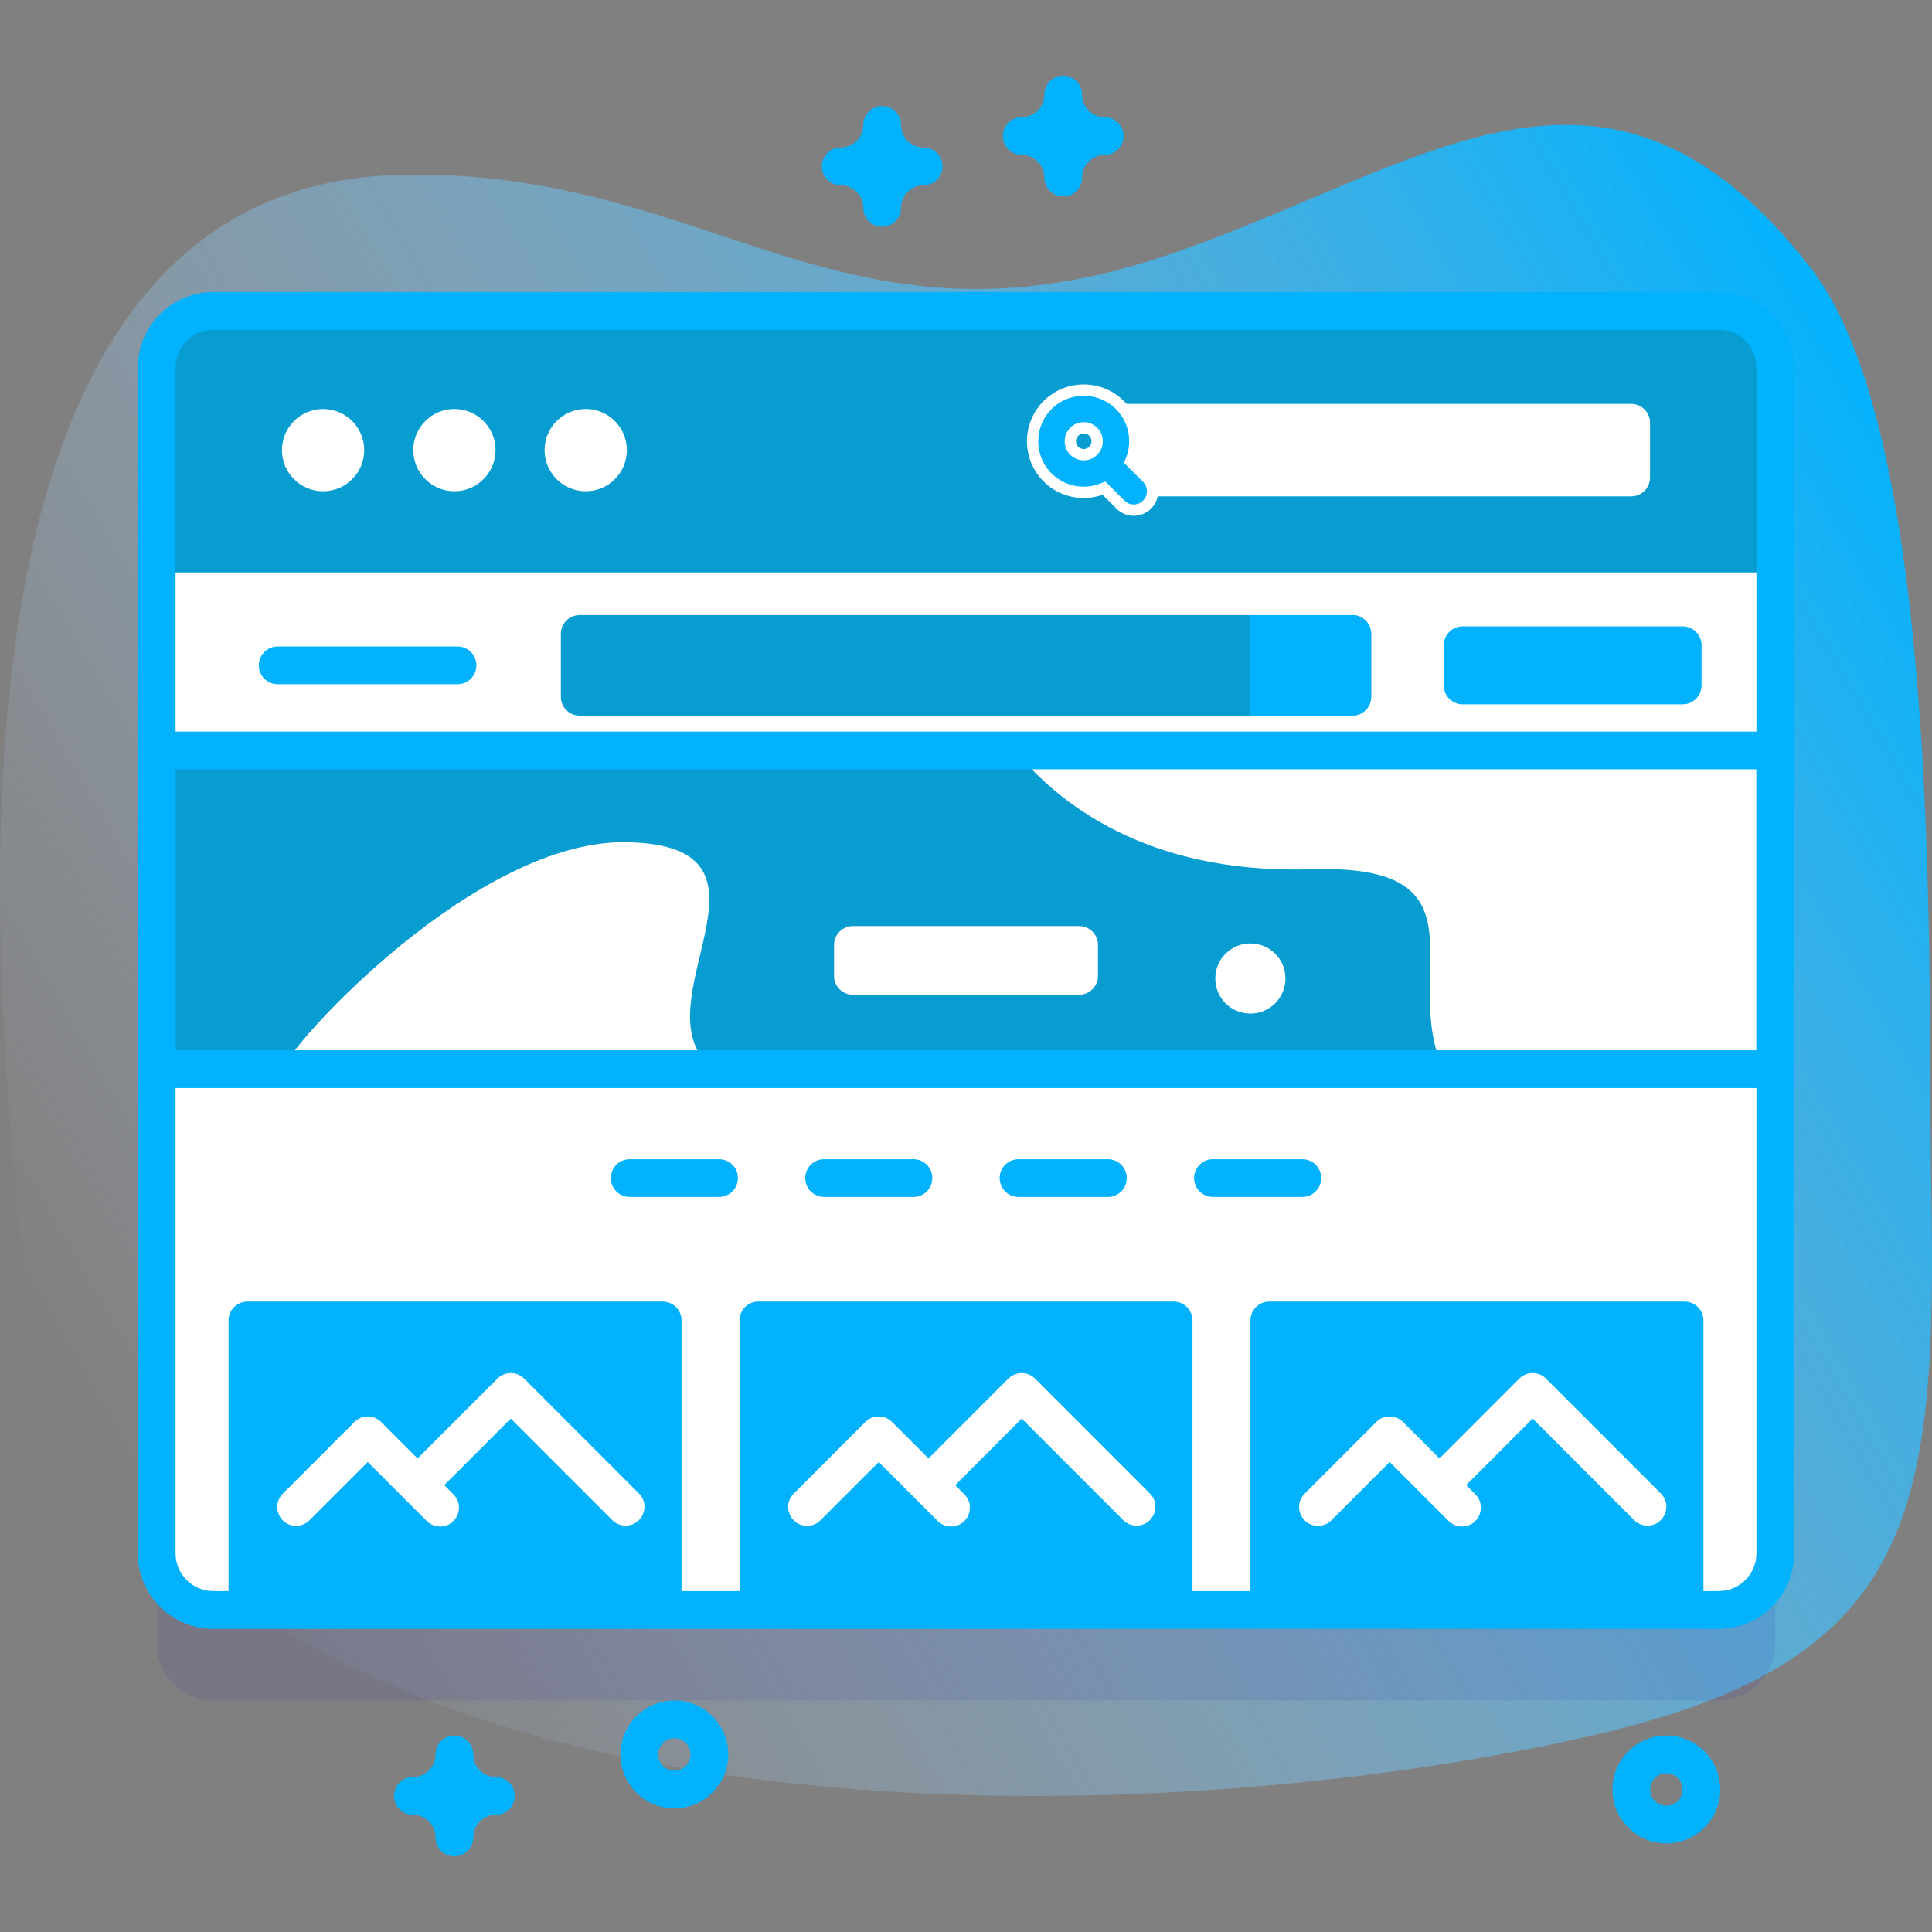 <?xml version="1.0" encoding="utf-8"?>
<!-- Generator: Adobe Illustrator 16.0.0, SVG Export Plug-In . SVG Version: 6.00 Build 0)  -->
<!DOCTYPE svg PUBLIC "-//W3C//DTD SVG 1.1//EN" "http://www.w3.org/Graphics/SVG/1.1/DTD/svg11.dtd">
<svg version="1.1" id="Capa_1" xmlns="http://www.w3.org/2000/svg" xmlns:xlink="http://www.w3.org/1999/xlink" x="0px" y="0px"
	 width="512px" height="512px" viewBox="0 0 512 512" enable-background="new 0 0 512 512" xml:space="preserve">
<rect x="0" y="0" width="512" height="512" fill="#808080" stroke="none"/>
<linearGradient id="SVGID_1_" gradientUnits="userSpaceOnUse" x1="-440.42" y1="666.95" x2="36.531" y2="391.582" gradientTransform="matrix(1 0 0 1 468 -279)">
	<stop  offset="0" style="stop-color:#D2DEFF;stop-opacity:0"/>
	<stop  offset="1" style="stop-color:#02B2FD"/>
</linearGradient>
<path fill="url(#SVGID_1_)" d="M4.896,322.78c17.448,172.871,292.417,167.142,420.803,136.265
	c82.47-19.834,87.596-59.472,86.104-144.001c-0.96-54.485,3.443-198.725-32.004-244.123
	c-54.446-69.733-103.228-25.998-170.655-3.235c-86.487,29.197-120.188-22.932-202.477-21.38
	C-13.972,48.584-4.109,233.558,4.896,322.78L4.896,322.78z"/>
<path opacity="0.1" fill="#2626BC" enable-background="new    " d="M455.47,450.655H56.53c-8.284,0-15-6.716-15-15V121.388
	c0-8.284,6.716-15,15-15h398.94c8.284,0,15,6.716,15,15v314.266C470.47,443.939,463.755,450.655,455.47,450.655z"/>
<path fill="#FFFFFF" d="M455.47,426.655H56.53c-8.284,0-15-6.716-15-15V97.388c0-8.284,6.716-15,15-15h398.94
	c8.284,0,15,6.716,15,15v314.266C470.47,419.939,463.755,426.655,455.47,426.655z"/>
<path fill="#02B2FD" d="M175.62,426.655H65.572c-2.761,0-5-2.239-5-5v-71.73c0-2.761,2.239-5,5-5H175.62c2.761,0,5,2.239,5,5v71.73
	C180.62,424.416,178.382,426.655,175.62,426.655z"/>
<path fill="#FFFFFF" d="M82.008,402.906l15.458-15.458l15.629,15.628c0.938,0.938,2.209,1.464,3.535,1.464
	c4.454,0,6.685-5.385,3.535-8.535l-2.427-2.427l17.623-17.628l26.89,26.89c0.938,0.938,2.209,1.464,3.535,1.464
	c4.454,0,6.685-5.385,3.535-8.534l-30.426-30.427c-0.938-0.938-2.209-1.465-3.535-1.465c-1.326,0-2.599,0.526-3.536,1.465
	l-21.158,21.163L101,376.84c-1.951-1.951-5.119-1.951-7.07,0.001l-18.993,18.993c-3.15,3.15-0.919,8.535,3.535,8.535
	C79.798,404.37,81.07,403.844,82.008,402.906L82.008,402.906z"/>
<path fill="#02B2FD" d="M311.024,426.655H200.976c-2.761,0-5-2.239-5-5v-71.73c0-2.761,2.239-5,5-5h110.048c2.761,0,5,2.239,5,5
	v71.73C316.024,424.416,313.785,426.655,311.024,426.655z"/>
<path fill="#FFFFFF" d="M217.411,402.906l15.458-15.458l15.629,15.628c0.938,0.938,2.209,1.464,3.535,1.464
	c4.454,0,6.685-5.385,3.535-8.535l-2.427-2.427l17.623-17.628l26.891,26.89c0.938,0.938,2.211,1.464,3.535,1.464
	c4.455,0,6.687-5.385,3.535-8.534L274.3,365.344c-0.938-0.938-2.209-1.465-3.534-1.465c-1.326,0-2.6,0.527-3.537,1.465
	l-21.158,21.163l-9.666-9.666c-1.951-1.95-5.119-1.952-7.07,0.001l-18.993,18.993c-3.15,3.15-0.919,8.535,3.535,8.535
	C215.202,404.37,216.473,403.844,217.411,402.906L217.411,402.906z"/>
<path fill="#02B2FD" d="M446.428,426.655H336.379c-2.761,0-5-2.239-5-5v-71.73c0-2.761,2.239-5,5-5h110.048c2.761,0,5,2.239,5,5
	v71.73C451.428,424.416,449.189,426.655,446.428,426.655z"/>
<path fill="#FFFFFF" d="M352.815,402.906l15.458-15.458l15.629,15.628c0.938,0.938,2.209,1.464,3.535,1.464
	c4.452,0,6.685-5.385,3.533-8.535l-2.427-2.427l17.623-17.628l26.89,26.89c0.938,0.938,2.209,1.464,3.535,1.464
	c4.454,0,6.687-5.385,3.535-8.534l-30.426-30.427c-0.938-0.938-2.209-1.465-3.535-1.465s-2.599,0.526-3.536,1.465l-21.158,21.163
	l-9.666-9.666c-1.949-1.951-5.118-1.952-7.068,0.001l-18.993,18.993c-3.15,3.15-0.919,8.535,3.535,8.535
	C350.605,404.37,351.877,403.844,352.815,402.906z"/>
<g>
	<path fill="#02B2FD" d="M121.253,171.328h-47.68c-2.761,0-5,2.239-5,5c0,2.761,2.239,5,5,5h47.681c2.761,0,5-2.239,5-5
		C126.253,173.567,124.014,171.328,121.253,171.328z"/>
</g>
<g>
	<path fill="#079DD1" d="M41.53,198.871h428.94v84.47H41.53V198.871z"/>
	<path fill="#079DD1" d="M470.47,198.871v84.47H269.38c1.71-62.74,123.46-84.47,123.46-84.47H470.47z"/>
	<path fill="#079DD1" d="M161.51,283.341H41.53v-84.47h31.41c2.02,13.17,10.8,29.28,41.15,31.49
		C156.63,233.451,173.41,261.911,161.51,283.341L161.51,283.341z"/>
</g>
<path fill="#FFFFFF" d="M470.47,198.871v84.47H382.5c-11.62-24.989,13.3-54.51-35.14-52.98c-43.932,1.39-67.45-18.08-78.37-31.49
	H470.47z"/>
<path fill="#079DD1" d="M470.47,151.701V97.388c0-8.284-6.716-15-15-15H56.53c-8.284,0-15,6.716-15,15v54.313H470.47z"/>
<path fill="#02B2FD" d="M455.471,431.654H56.529c-11.028,0-20-8.974-20-20V97.389c0-11.028,8.972-20,20-20H455.47
	c11.028,0,20,8.972,20,20v314.266C475.471,422.683,466.499,431.654,455.471,431.654L455.471,431.654z M56.529,87.389
	c-5.514,0-10,4.486-10,10v314.266c0,5.514,4.486,10,10,10H455.47c5.516,0,10-4.486,10-10V97.389c0-5.514-4.484-10-10-10H56.529z"/>
<g>
	<circle fill="#FFFFFF" cx="85.623" cy="119.289" r="10.901"/>
	<circle fill="#FFFFFF" cx="120.424" cy="119.289" r="10.901"/>
	<circle fill="#FFFFFF" cx="155.224" cy="119.289" r="10.901"/>
</g>
<path fill="#FFFFFF" d="M432.277,131.537H296.119v-24.496h136.158c2.761,0,5,2.239,5,5v14.496
	C437.277,129.298,435.039,131.537,432.277,131.537L432.277,131.537z"/>
<path fill="#02B2FD" stroke="#FFFFFF" stroke-width="3" stroke-miterlimit="10" d="M296.789,107.353
	c-5.286-5.286-13.887-5.286-19.173,0s-5.286,13.887,0,19.173c4.036,4.037,10.003,4.98,14.952,2.852l4.349,4.348
	c1.953,1.952,5.119,1.952,7.071,0c1.951-1.952,1.951-5.119,0-7.071l-4.348-4.348C301.77,117.356,300.826,111.39,296.789,107.353z
	 M284.688,114.424c1.388-1.387,3.645-1.387,5.03,0c1.388,1.387,1.388,3.644,0,5.031c-1.387,1.387-3.644,1.387-5.03,0
	C283.3,118.067,283.3,115.811,284.688,114.424z"/>
<path fill="#079DD1" d="M358.368,189.655H153.632c-2.761,0-5-2.239-5-5v-16.654c0-2.762,2.239-5,5-5h204.736c2.761,0,5,2.238,5,5
	v16.654C363.368,187.416,361.129,189.655,358.368,189.655z"/>
<path fill="#02B2FD" d="M358.368,163.001h-27.007v26.654h27.007c2.761,0,5-2.239,5-5v-16.654
	C363.368,165.239,361.129,163.001,358.368,163.001z"/>
<path fill="#02B2FD" d="M445.934,186.652H387.61c-2.764,0-5-2.239-5-5v-10.648c0-2.761,2.236-5,5-5h58.323c2.763,0,5,2.239,5,5
	v10.648C450.934,184.413,448.695,186.652,445.934,186.652z"/>
<circle fill="#FFFFFF" cx="331.361" cy="259.314" r="9.298"/>
<path fill="#FFFFFF" d="M188.92,283.341H74.93c2.11-6.88,51.323-60.918,91.195-60.147C211.979,224.082,167.96,266.4,188.92,283.341z
	"/>
<g>
	<g>
		<path fill="#02B2FD" d="M190.556,307.207h-23.681c-2.761,0-5,2.239-5,5s2.239,5,5,5h23.681c2.761,0,5-2.239,5-5
			S193.317,307.207,190.556,307.207z"/>
	</g>
	<g>
		<path fill="#02B2FD" d="M242.079,307.207h-23.681c-2.761,0-5,2.239-5,5s2.239,5,5,5h23.681c2.761,0,5-2.239,5-5
			S244.84,307.207,242.079,307.207z"/>
	</g>
	<g>
		<path fill="#02B2FD" d="M293.602,307.207h-23.681c-2.761,0-5,2.239-5,5s2.239,5,5,5h23.681c2.763,0,5-2.239,5-5
			S296.363,307.207,293.602,307.207z"/>
	</g>
	<g>
		<path fill="#02B2FD" d="M345.125,307.207h-23.681c-2.763,0-5,2.239-5,5s2.237,5,5,5h23.681c2.761,0,5-2.239,5-5
			S347.886,307.207,345.125,307.207z"/>
	</g>
</g>
<path fill="#FFFFFF" d="M285.97,263.625h-59.94c-2.761,0-5-2.239-5-5v-8.208c0-2.761,2.239-5,5-5h59.941c2.762,0,5,2.239,5,5v8.208
	C290.97,261.387,288.732,263.625,285.97,263.625z"/>
<path fill="#02B2FD" d="M178.716,479.234c-7.881,0-14.292-6.411-14.292-14.292c0-7.88,6.411-14.291,14.292-14.291
	c7.88,0,14.291,6.411,14.291,14.291C193.007,472.823,186.596,479.234,178.716,479.234z M178.716,460.651
	c-2.366,0-4.292,1.925-4.292,4.291c0,2.364,1.926,4.292,4.292,4.292c2.366,0,4.291-1.928,4.291-4.292
	C183.007,462.576,181.082,460.651,178.716,460.651z"/>
<path fill="#02B2FD" d="M441.604,488.525c-7.881,0-14.291-6.411-14.291-14.291c0-7.883,6.41-14.292,14.291-14.292
	s14.291,6.411,14.291,14.292C455.895,482.114,449.483,488.525,441.604,488.525L441.604,488.525z M441.604,469.942
	c-2.365,0-4.291,1.926-4.291,4.292c0,2.364,1.926,4.291,4.291,4.291s4.291-1.927,4.291-4.291
	C445.895,471.868,443.97,469.942,441.604,469.942z"/>
<path fill="#02B2FD" d="M233.782,60.101c-2.762,0-5-2.238-5-5c0-3.309-2.692-6-6.001-6c-2.762,0-5-2.238-5-5c0-2.762,2.238-5,5-5
	c3.309,0,6.001-2.691,6.001-6c0-2.762,2.238-5,5-5c2.762,0,5,2.238,5,5c0,3.309,2.691,6,5.999,6c2.762,0,5,2.238,5,5
	c0,2.762-2.238,5-5,5c-3.308,0-5.999,2.691-5.999,6C238.782,57.862,236.544,60.101,233.782,60.101z"/>
<path fill="#02B2FD" d="M281.762,52.058c-2.762,0-5-2.238-5-5c0-3.309-2.691-6-6-6c-2.762,0-5-2.238-5-5c0-2.762,2.238-5,5-5
	c3.309,0,6-2.691,6-6c0-2.762,2.238-5,5-5s5,2.238,5,5c0,3.309,2.691,6,6,6c2.762,0,5,2.238,5,5c0,2.762-2.238,5-5,5
	c-3.309,0-6,2.691-6,6C286.762,49.819,284.523,52.058,281.762,52.058z"/>
<path fill="#02B2FD" d="M120.424,491.942c-2.762,0-5-2.238-5-5c0-3.311-2.691-6-6-6c-2.762,0-5-2.238-5-5c0-2.764,2.238-5,5-5
	c3.309,0,6-2.691,6-6c0-2.764,2.238-5,5-5c2.762,0,5,2.236,5,5c0,3.309,2.691,6,6,6c2.762,0,5,2.236,5,5c0,2.762-2.238,5-5,5
	c-3.309,0-6,2.689-6,6C125.424,489.704,123.185,491.942,120.424,491.942z"/>
<path fill="#02B2FD" d="M470.47,288.342H41.53c-2.762,0-5-2.238-5-5v-84.471c0-2.762,2.238-5,5-5h428.94c2.764,0,5,2.238,5,5v84.471
	C475.47,286.104,473.23,288.342,470.47,288.342z M46.53,278.342h418.94v-74.471H46.53V278.342z"/>
</svg>
